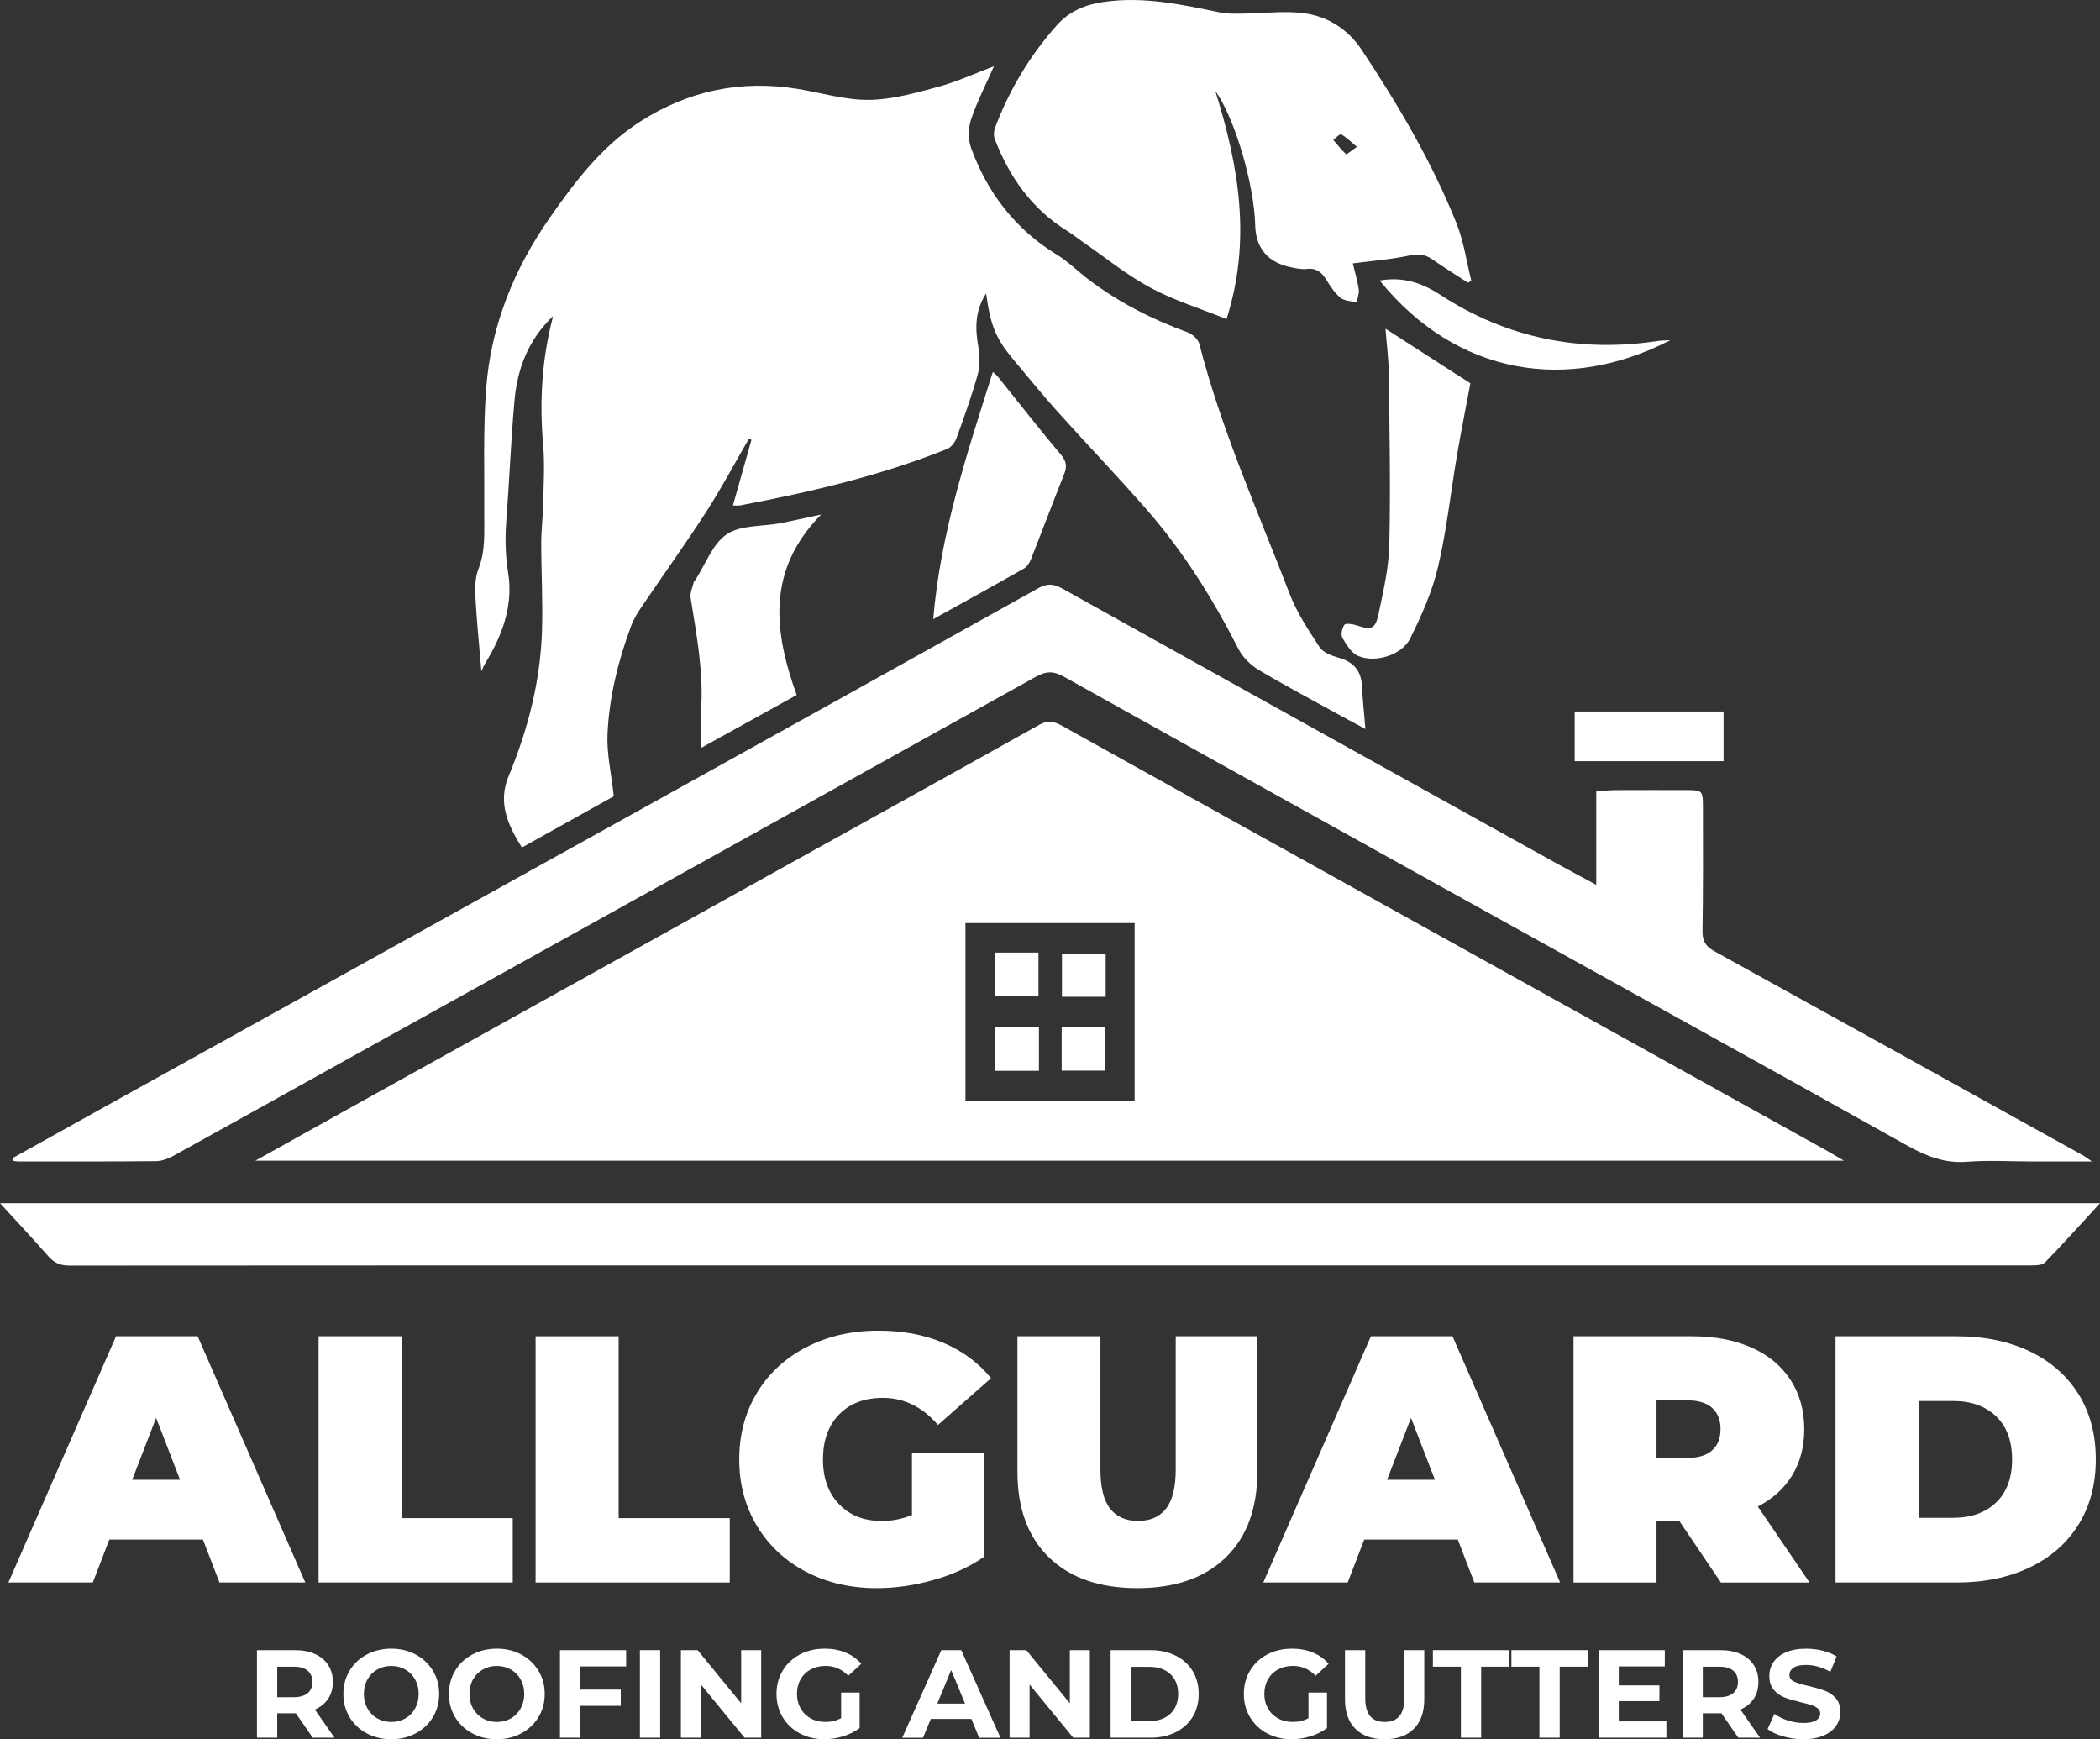 <?xml version="1.0" encoding="UTF-8"?>
<svg id="Capa_2" data-name="Capa 2" xmlns="http://www.w3.org/2000/svg" viewBox="0 0 798.79 661.49">
  <rect x="0" y="0" width="798.79" height="661.49" fill="#333333" stroke="none"/>
  <defs>
    <style>
      .cls-1 {
        fill: #fff;
      }
    </style>
  </defs>
  <g id="Capa_2-2" data-name="Capa 2">
    <g id="ALL_GUARD_LOGO_Imagen" data-name="ALL GUARD LOGO Imagen">
      <g>
        <path class="cls-1" d="m701.36,441.45H97.14c11.55-6.44,21.92-12.23,32.29-18,56.31-31.29,112.62-62.57,168.93-93.85,32.37-17.98,64.77-35.91,97.07-54,3.32-1.86,5.75-1.12,8.71.53,40.64,22.66,81.32,45.23,121.99,67.82,56.34,31.29,112.69,62.57,169.04,93.86,1.72.96,3.4,1.99,6.18,3.63h.01Zm-334.13-22.6h64.36v-67.79h-64.36v67.79Z"/>
        <path class="cls-1" d="m210.42,120.21c-9.23,8.69-13.57,19.69-14.69,31.84-1.38,15.05-1.92,30.18-3.09,45.25-.54,6.92-.49,13.57.65,20.58,2.01,12.38-2.25,23.91-8.79,34.52-.52.84-.86,1.8-1.39,2.91-.87-10.38-1.81-19.5-2.3-28.64-.18-3.43-.03-7.19,1.2-10.32,2.74-6.94,2.13-14.02,2.19-21.14.12-15.78-.45-31.63.72-47.34,1.78-23.86,10.54-45.5,24.22-65.08,9.64-13.8,19.79-27.19,34.27-36.49,18.42-11.83,38.43-16.01,60.04-12.48,9.02,1.47,18.03,4.26,27.03,4.17,8.78-.09,17.66-2.61,26.26-4.93,7.13-1.92,13.93-5.08,21.33-7.86-3.11,7.06-6.46,13.51-8.72,20.31-1.09,3.3-1.12,7.64.07,10.89,6.24,17.03,16.77,30.76,32.46,40.38,4.5,2.76,8.32,6.61,12.57,9.81,11.38,8.57,23.93,14.94,37.31,19.8,1.81.66,3.98,2.64,4.44,4.41,8.4,32.77,22.25,63.57,34.33,95,2.76,7.19,7.15,13.83,11.4,20.32,1.34,2.04,4.55,3.27,7.14,3.99,5.74,1.58,8.72,4.91,9,10.91.24,5.12.81,10.23,1.31,16.24-3.53-1.9-6.41-3.41-9.26-4.98-10.48-5.78-21.07-11.38-31.35-17.51-3.07-1.83-6.06-4.75-7.67-7.9-9.63-18.89-20.75-36.8-34.7-52.79-11.15-12.78-22.91-25.02-34.24-37.64-5.77-6.43-11.21-13.16-16.77-19.78-6.56-7.82-8.62-12.77-10.31-25.07-4.33,6.81-4.17,13.44-2.93,20.44.6,3.4.65,7.21-.27,10.49-2.28,8.14-5.15,16.13-8.04,24.08-.59,1.63-2.05,3.55-3.58,4.16-25.4,10.18-51.91,16.37-78.7,21.46-.77.15-1.59.02-2.77.02,2.4-8.53,4.72-16.74,7.04-24.96-.32-.14-.65-.28-.97-.42-5.35,9.24-10.36,18.7-16.14,27.66-7.9,12.25-16.43,24.11-24.61,36.18-1.55,2.29-3.06,4.71-4.02,7.28-4.95,13.29-8.37,27.04-9.01,41.19-.34,7.41,1.43,14.92,2.38,23.68-10.4,5.8-22.38,12.48-34.94,19.48-5.39-8.56-9.24-17.07-5.08-27.09,7.33-17.64,12.06-35.9,12.71-55.01.38-11.29-.28-22.61-.28-33.91,0-4.8.64-9.59.73-14.39.15-7.6.65-15.25,0-22.79-1.45-16.55-.48-32.8,3.8-48.95l.02.02Z"/>
        <path class="cls-1" d="m4.72,440.5c12.16-6.77,24.32-13.56,36.49-20.31,66.67-36.98,133.35-73.94,200-110.94,51.26-28.46,102.5-56.94,153.69-85.52,3.28-1.83,5.72-1.81,9.06.05,62.69,34.97,125.46,69.8,188.22,104.65,4.72,2.62,9.51,5.13,15,8.09v-35.56c2.68-.18,4.93-.44,7.19-.45,8.82-.05,17.64-.02,26.46-.02,6.9,0,6.93,0,6.93,7.13,0,15.46.1,30.92-.17,46.37-.07,3.88,1.18,5.95,4.53,7.8,46.84,25.84,93.61,51.8,140.38,77.74.68.38,1.29.88,3.21,2.22h-22.58c-8.32,0-16.68-.53-24.95.11-8.41.65-15.36-2.06-22.51-6.05-53.96-30.16-108.07-60.05-162.11-90.05-53.02-29.44-106.04-58.88-158.99-88.46-3.79-2.12-6.64-2.09-10.45.03-88.3,49.15-176.68,98.17-265.04,147.22-21.08,11.7-42.11,23.47-63.23,35.11-1.96,1.08-4.33,1.95-6.52,1.97-17.47.17-34.95.11-52.42.11-.63,0-1.25-.16-1.88-.24l-.35-.98.04-.02Z"/>
        <path class="cls-1" d="m0,457.62h798.79c-7.41,8.05-14.03,15.43-20.93,22.54-1.02,1.05-3.37,1.11-5.11,1.11-142.62.03-285.24.01-427.86,0-106.16,0-212.31-.03-318.47.07-3.52,0-5.87-1.05-8.13-3.64C12.63,471.21,6.71,464.94,0,457.61h0Z"/>
        <path class="cls-1" d="m558.36,107.51c-4.56-2.97-9.18-5.84-13.65-8.94-2.8-1.94-5.4-2.08-8.81-1.35-6.9,1.47-14.01,2-21.33,2.95.7,2.92,1.73,6.36,2.27,9.87.24,1.59-.5,3.34-.79,5.02-2.11-.57-4.69-.58-6.22-1.85-2.24-1.86-3.91-4.52-5.49-7.05-1.75-2.8-3.82-4.31-7.3-3.87-1.76.22-3.64-.17-5.42-.51-9.24-1.77-13.97-7.2-14.18-16.27-.37-15.24-7.67-40.42-15.17-50.95,8.96,28.73,13.85,56.71,4.28,86.8-9.9-3.99-19.92-7.06-28.96-11.93-9.14-4.92-17.32-11.63-25.91-17.56-1.91-1.32-3.72-2.78-5.69-4-13.43-8.32-22.03-20.46-27.6-34.95-.47-1.22-.41-2.95.06-4.2,5.42-14.45,13.2-27.46,23.48-39.04,4.85-5.47,10.91-7.92,17.8-8.93,15.12-2.23,29.75.96,44.41,4,3.01.62,6.22.43,9.33.4,7.31-.07,14.7-1.04,21.9-.21,9.44,1.09,17.3,6.05,22.62,14.07,13.89,20.91,26.62,42.51,36,65.85,2.79,6.94,3.83,14.59,5.67,21.91-.43.25-.85.5-1.28.75h-.02Zm-42.2-51.66c-2.55-2.11-4.14-3.72-6.05-4.77-.46-.25-1.95,1.37-2.97,2.13,1.59,1.86,3.11,3.8,4.89,5.45.2.18,1.93-1.3,4.12-2.81h.01Z"/>
        <path class="cls-1" d="m527.03,125.03c10.66,6.86,21.07,13.55,32.27,20.76-1.56,8.33-3.44,17.74-5.06,27.19-2.43,14.23-3.95,28.66-7.25,42.68-2.21,9.39-6.28,18.48-10.59,27.18-3.14,6.34-13.33,9.44-19.8,6.62-2.53-1.11-4.46-4.21-5.96-6.82-.7-1.21-.17-3.72.72-5,.48-.68,3.03-.34,4.44.13,5.78,1.94,7.32,1.61,8.57-4.27,1.84-8.71,3.9-17.57,4.1-26.4.49-21.61.06-43.24-.2-64.87-.07-5.79-.83-11.56-1.26-17.2h.02Z"/>
        <path class="cls-1" d="m354.98,235.48c2.77-33.02,12.95-63.2,22.67-94.02.75.69,1.34,1.1,1.77,1.63,8.01,9.96,15.87,20.05,24.1,29.82,2.16,2.57,2.42,4.53,1.24,7.48-4.32,10.78-8.39,21.66-12.66,32.45-.51,1.3-1.48,2.75-2.64,3.41-11.23,6.38-22.55,12.6-34.47,19.22h0Z"/>
        <path class="cls-1" d="m303.04,264.32c-11.77,6.52-23.75,13.16-36.45,20.19,0-5.31-.27-9.76.05-14.16,1.07-14.59-1.68-28.78-3.95-43.05-.29-1.85.75-3.92,1.22-5.88.07-.3.38-.54.56-.81,3.88-5.98,6.55-13.74,11.98-17.42,5.27-3.57,13.4-2.88,20.25-4.18,4.71-.89,9.39-1.98,15.63-3.31-20.79,21.2-18.06,44.31-9.3,68.63h.01Z"/>
        <path class="cls-1" d="m524.79,106.69c8.8-1.51,15.82.72,23.18,5.51,25.08,16.31,52.78,22.01,82.47,17.5,1.39-.21,2.82-.2,4.96-.34-38.96,20.13-81.2,13.6-110.61-22.67h0Z"/>
        <path class="cls-1" d="m420.36,407.21h-16.52v-16.51h16.52v16.51Z"/>
        <path class="cls-1" d="m420.57,362.71v16.38h-16.63v-16.38h16.63Z"/>
        <g>
          <path class="cls-1" d="m77.18,585.55h-35.59l-6.29,16.32H3.2l40.94-93.65h31.04l40.94,93.65h-32.64l-6.29-16.32h0Zm-8.7-22.74l-9.1-23.54-9.1,23.54h18.2Z"/>
          <path class="cls-1" d="m121.19,508.23h31.57v69.16h42.27v24.48h-73.85v-93.65h0Z"/>
          <path class="cls-1" d="m203.74,508.23h31.57v69.16h42.27v24.48h-73.85v-93.65h.01Z"/>
          <path class="cls-1" d="m346.88,552.51h27.42v39.6c-5.53,3.83-11.95,6.78-19.26,8.83s-14.49,3.08-21.54,3.08c-9.99,0-18.95-2.07-26.89-6.22-7.94-4.15-14.16-9.94-18.66-17.39s-6.76-15.9-6.76-25.35,2.25-17.9,6.76-25.35c4.5-7.45,10.79-13.24,18.86-17.39,8.07-4.15,17.19-6.22,27.36-6.22,9.19,0,17.41,1.54,24.68,4.62s13.31,7.56,18.13,13.45l-20.2,17.79c-5.89-6.87-12.89-10.3-21-10.3-6.96,0-12.49,2.1-16.59,6.29s-6.15,9.9-6.15,17.12,2.03,12.71,6.09,16.99c4.06,4.28,9.48,6.42,16.25,6.42,4.01,0,7.85-.76,11.51-2.27v-23.7Z"/>
          <path class="cls-1" d="m399.05,592.38c-8.03-7.76-12.04-18.64-12.04-32.64v-51.51h31.57v50.57c0,6.87,1.23,11.86,3.68,14.98,2.45,3.12,6,4.68,10.64,4.68s8.18-1.56,10.64-4.68c2.45-3.12,3.68-8.12,3.68-14.98v-50.57h31.04v51.51c0,14-4.01,24.88-12.04,32.64s-19.22,11.64-33.58,11.64-25.55-3.88-33.58-11.64h-.01Z"/>
          <path class="cls-1" d="m554.51,585.55h-35.59l-6.29,16.32h-32.11l40.94-93.65h31.04l40.94,93.65h-32.64l-6.29-16.32Zm-8.7-22.74l-9.1-23.54-9.1,23.54h18.2Z"/>
          <path class="cls-1" d="m638.66,578.33h-8.56v23.55h-31.57v-93.65h45.08c8.65,0,16.19,1.43,22.61,4.28,6.42,2.86,11.37,6.96,14.85,12.31s5.22,11.59,5.22,18.73c0,6.69-1.52,12.53-4.55,17.52-3.03,5-7.4,8.96-13.11,11.91l19.67,28.9h-33.71l-15.92-23.55h0Zm12.58-42.88c-2.14-1.92-5.35-2.88-9.63-2.88h-11.51v21.94h11.51c4.28,0,7.49-.96,9.63-2.88s3.21-4.62,3.21-8.09-1.07-6.17-3.21-8.09h0Z"/>
          <path class="cls-1" d="m698.19,508.23h46.15c10.44,0,19.64,1.9,27.63,5.69,7.98,3.79,14.18,9.21,18.6,16.25,4.41,7.05,6.62,15.34,6.62,24.88s-2.21,17.84-6.62,24.88c-4.42,7.05-10.61,12.46-18.6,16.25-7.98,3.79-17.19,5.69-27.63,5.69h-46.15v-93.65h0Zm44.82,69.04c6.78,0,12.19-1.94,16.25-5.82s6.09-9.34,6.09-16.39-2.03-12.51-6.09-16.39-9.48-5.82-16.25-5.82h-13.24v44.42h13.24Z"/>
        </g>
        <g>
          <path class="cls-1" d="m118.96,660.91l-6.42-9.28h-7.09v9.28h-7.71v-33.3h14.41c2.95,0,5.51.49,7.68,1.47s3.85,2.38,5.02,4.19,1.76,3.95,1.76,6.42-.59,4.61-1.78,6.4c-1.19,1.79-2.88,3.16-5.07,4.12l7.47,10.7h-8.28.01Zm-1.95-25.52c-1.21-1-2.97-1.5-5.28-1.5h-6.28v11.61h6.28c2.31,0,4.07-.51,5.28-1.52s1.81-2.44,1.81-4.28-.6-3.31-1.81-4.3h0Z"/>
          <path class="cls-1" d="m139.48,659.25c-2.78-1.49-4.95-3.54-6.52-6.16s-2.35-5.56-2.35-8.82.78-6.21,2.35-8.83,3.74-4.67,6.52-6.16c2.77-1.49,5.89-2.24,9.35-2.24s6.56.75,9.32,2.24,4.93,3.54,6.52,6.16c1.59,2.62,2.38,5.56,2.38,8.83s-.79,6.21-2.38,8.82c-1.59,2.62-3.76,4.67-6.52,6.16-2.76,1.49-5.87,2.24-9.32,2.24s-6.57-.75-9.35-2.24h0Zm14.68-5.68c1.59-.9,2.83-2.17,3.73-3.78s1.36-3.46,1.36-5.52-.45-3.9-1.36-5.52-2.15-2.88-3.73-3.78c-1.59-.9-3.36-1.36-5.33-1.36s-3.74.45-5.33,1.36c-1.59.9-2.83,2.17-3.73,3.78s-1.36,3.46-1.36,5.52.45,3.9,1.36,5.52,2.15,2.88,3.73,3.78c1.59.9,3.36,1.36,5.33,1.36s3.74-.45,5.33-1.36Z"/>
          <path class="cls-1" d="m179.63,659.25c-2.78-1.49-4.95-3.54-6.52-6.16s-2.35-5.56-2.35-8.82.78-6.21,2.35-8.83,3.74-4.67,6.52-6.16c2.77-1.49,5.89-2.24,9.35-2.24s6.56.75,9.32,2.24c2.76,1.49,4.93,3.54,6.52,6.16,1.59,2.62,2.38,5.56,2.38,8.83s-.79,6.21-2.38,8.82c-1.59,2.62-3.76,4.67-6.52,6.16-2.76,1.49-5.87,2.24-9.32,2.24s-6.57-.75-9.35-2.24Zm14.68-5.68c1.59-.9,2.83-2.17,3.73-3.78s1.36-3.46,1.36-5.52-.45-3.9-1.36-5.52-2.15-2.88-3.73-3.78c-1.59-.9-3.36-1.36-5.33-1.36s-3.74.45-5.33,1.36c-1.59.9-2.83,2.17-3.73,3.78s-1.36,3.46-1.36,5.52.45,3.9,1.36,5.52,2.15,2.88,3.73,3.78c1.59.9,3.36,1.36,5.33,1.36s3.74-.45,5.33-1.36Z"/>
          <path class="cls-1" d="m220.71,633.8v8.8h15.41v6.18h-15.41v12.13h-7.71v-33.3h25.17v6.18h-17.46,0Z"/>
          <path class="cls-1" d="m243.4,627.61h7.71v33.3h-7.71v-33.3Z"/>
          <path class="cls-1" d="m289.54,627.61v33.3h-6.33l-16.6-20.22v20.22h-7.61v-33.3h6.37l16.55,20.22v-20.22h7.62Z"/>
          <path class="cls-1" d="m319.94,643.74h7.04v13.51c-1.81,1.36-3.9,2.41-6.28,3.14s-4.77,1.09-7.18,1.09c-3.46,0-6.56-.74-9.32-2.21-2.76-1.47-4.92-3.52-6.49-6.14-1.57-2.62-2.35-5.57-2.35-8.87s.78-6.26,2.35-8.87,3.75-4.66,6.54-6.14c2.79-1.47,5.93-2.21,9.42-2.21,2.92,0,5.57.49,7.94,1.47,2.38.98,4.38,2.41,5.99,4.28l-4.95,4.57c-2.38-2.5-5.25-3.76-8.61-3.76-2.13,0-4.01.44-5.66,1.33s-2.93,2.14-3.85,3.76-1.38,3.47-1.38,5.57.46,3.9,1.38,5.52,2.2,2.88,3.83,3.78c1.63.9,3.5,1.36,5.59,1.36,2.22,0,4.22-.48,5.99-1.43v-9.75h0Z"/>
          <path class="cls-1" d="m369.51,653.78h-15.46l-2.95,7.14h-7.9l14.84-33.3h7.61l14.89,33.3h-8.09l-2.95-7.14h.01Zm-2.43-5.85l-5.28-12.75-5.28,12.75h10.56Z"/>
          <path class="cls-1" d="m414.56,627.61v33.3h-6.33l-16.6-20.22v20.22h-7.61v-33.3h6.37l16.55,20.22v-20.22h7.62Z"/>
          <path class="cls-1" d="m422.45,627.61h15.13c3.62,0,6.81.69,9.59,2.07,2.77,1.38,4.93,3.32,6.47,5.83,1.54,2.5,2.31,5.42,2.31,8.75s-.77,6.25-2.31,8.75c-1.54,2.51-3.69,4.45-6.47,5.83s-5.97,2.07-9.59,2.07h-15.13v-33.3h0Zm14.75,26.97c3.33,0,5.99-.93,7.97-2.78,1.98-1.86,2.97-4.37,2.97-7.54s-.99-5.69-2.97-7.54c-1.98-1.86-4.64-2.78-7.97-2.78h-7.04v20.65h7.04Z"/>
          <path class="cls-1" d="m497.71,643.74h7.04v13.51c-1.81,1.36-3.9,2.41-6.28,3.14s-4.77,1.09-7.18,1.09c-3.46,0-6.56-.74-9.32-2.21-2.76-1.47-4.92-3.52-6.49-6.14-1.57-2.62-2.35-5.57-2.35-8.87s.78-6.26,2.35-8.87,3.75-4.66,6.54-6.14c2.79-1.47,5.93-2.21,9.42-2.21,2.92,0,5.57.49,7.94,1.47,2.38.98,4.38,2.41,5.99,4.28l-4.95,4.57c-2.38-2.5-5.25-3.76-8.61-3.76-2.13,0-4.01.44-5.66,1.33s-2.93,2.14-3.85,3.76-1.38,3.47-1.38,5.57.46,3.9,1.38,5.52,2.2,2.88,3.83,3.78c1.63.9,3.5,1.36,5.59,1.36,2.22,0,4.22-.48,5.99-1.43v-9.75h0Z"/>
          <path class="cls-1" d="m515.57,657.54c-2.65-2.63-3.97-6.39-3.97-11.27v-18.65h7.71v18.36c0,5.96,2.47,8.94,7.42,8.94,2.41,0,4.25-.72,5.52-2.16s1.9-3.7,1.9-6.78v-18.36h7.61v18.65c0,4.88-1.32,8.64-3.97,11.27-2.65,2.63-6.35,3.95-11.11,3.95s-8.46-1.32-11.11-3.95h0Z"/>
          <path class="cls-1" d="m555.7,633.89h-10.66v-6.28h29.02v6.28h-10.66v27.02h-7.71v-27.02h0Z"/>
          <path class="cls-1" d="m585.57,633.89h-10.66v-6.28h29.02v6.28h-10.66v27.02h-7.71v-27.02h0Z"/>
          <path class="cls-1" d="m633.86,654.73v6.18h-25.78v-33.3h25.17v6.18h-17.51v7.23h15.46v5.99h-15.46v7.71h18.12Z"/>
          <path class="cls-1" d="m661.21,660.91l-6.42-9.28h-7.09v9.28h-7.71v-33.3h14.41c2.95,0,5.51.49,7.68,1.47s3.85,2.38,5.02,4.19c1.17,1.81,1.76,3.95,1.76,6.42s-.59,4.61-1.78,6.4c-1.19,1.79-2.88,3.16-5.07,4.12l7.47,10.7h-8.28.01Zm-1.95-25.52c-1.21-1-2.97-1.5-5.28-1.5h-6.28v11.61h6.28c2.31,0,4.07-.51,5.28-1.52s1.81-2.44,1.81-4.28-.6-3.31-1.81-4.3h0Z"/>
          <path class="cls-1" d="m678.26,660.42c-2.46-.71-4.43-1.64-5.92-2.78l2.62-5.8c1.43,1.05,3.12,1.89,5.09,2.52,1.97.63,3.93.95,5.9.95,2.19,0,3.81-.33,4.85-.98,1.05-.65,1.57-1.51,1.57-2.59,0-.79-.31-1.45-.93-1.97-.62-.52-1.41-.94-2.38-1.26-.97-.32-2.28-.67-3.92-1.05-2.54-.6-4.61-1.2-6.23-1.81-1.62-.6-3.01-1.57-4.16-2.9-1.16-1.33-1.74-3.11-1.74-5.33,0-1.93.52-3.69,1.57-5.26s2.62-2.81,4.73-3.73,4.69-1.38,7.73-1.38c2.12,0,4.2.25,6.23.76,2.03.51,3.81,1.24,5.33,2.19l-2.38,5.85c-3.08-1.74-6.15-2.62-9.23-2.62-2.16,0-3.75.35-4.78,1.05s-1.55,1.62-1.55,2.76.59,1.99,1.78,2.54c1.19.56,3,1.1,5.45,1.64,2.54.6,4.61,1.21,6.23,1.81s3,1.55,4.16,2.85,1.74,3.06,1.74,5.28c0,1.9-.53,3.64-1.59,5.21s-2.66,2.81-4.78,3.73c-2.12.92-4.71,1.38-7.75,1.38-2.63,0-5.18-.36-7.64-1.07h0Z"/>
        </g>
        <rect class="cls-1" x="378.35" y="362.29" width="16.66" height="16.66"/>
        <rect class="cls-1" x="378.52" y="390.62" width="16.66" height="16.66"/>
        <rect class="cls-1" x="598.97" y="270.61" width="56.63" height="18.9"/>
      </g>
    </g>
  </g>
</svg>